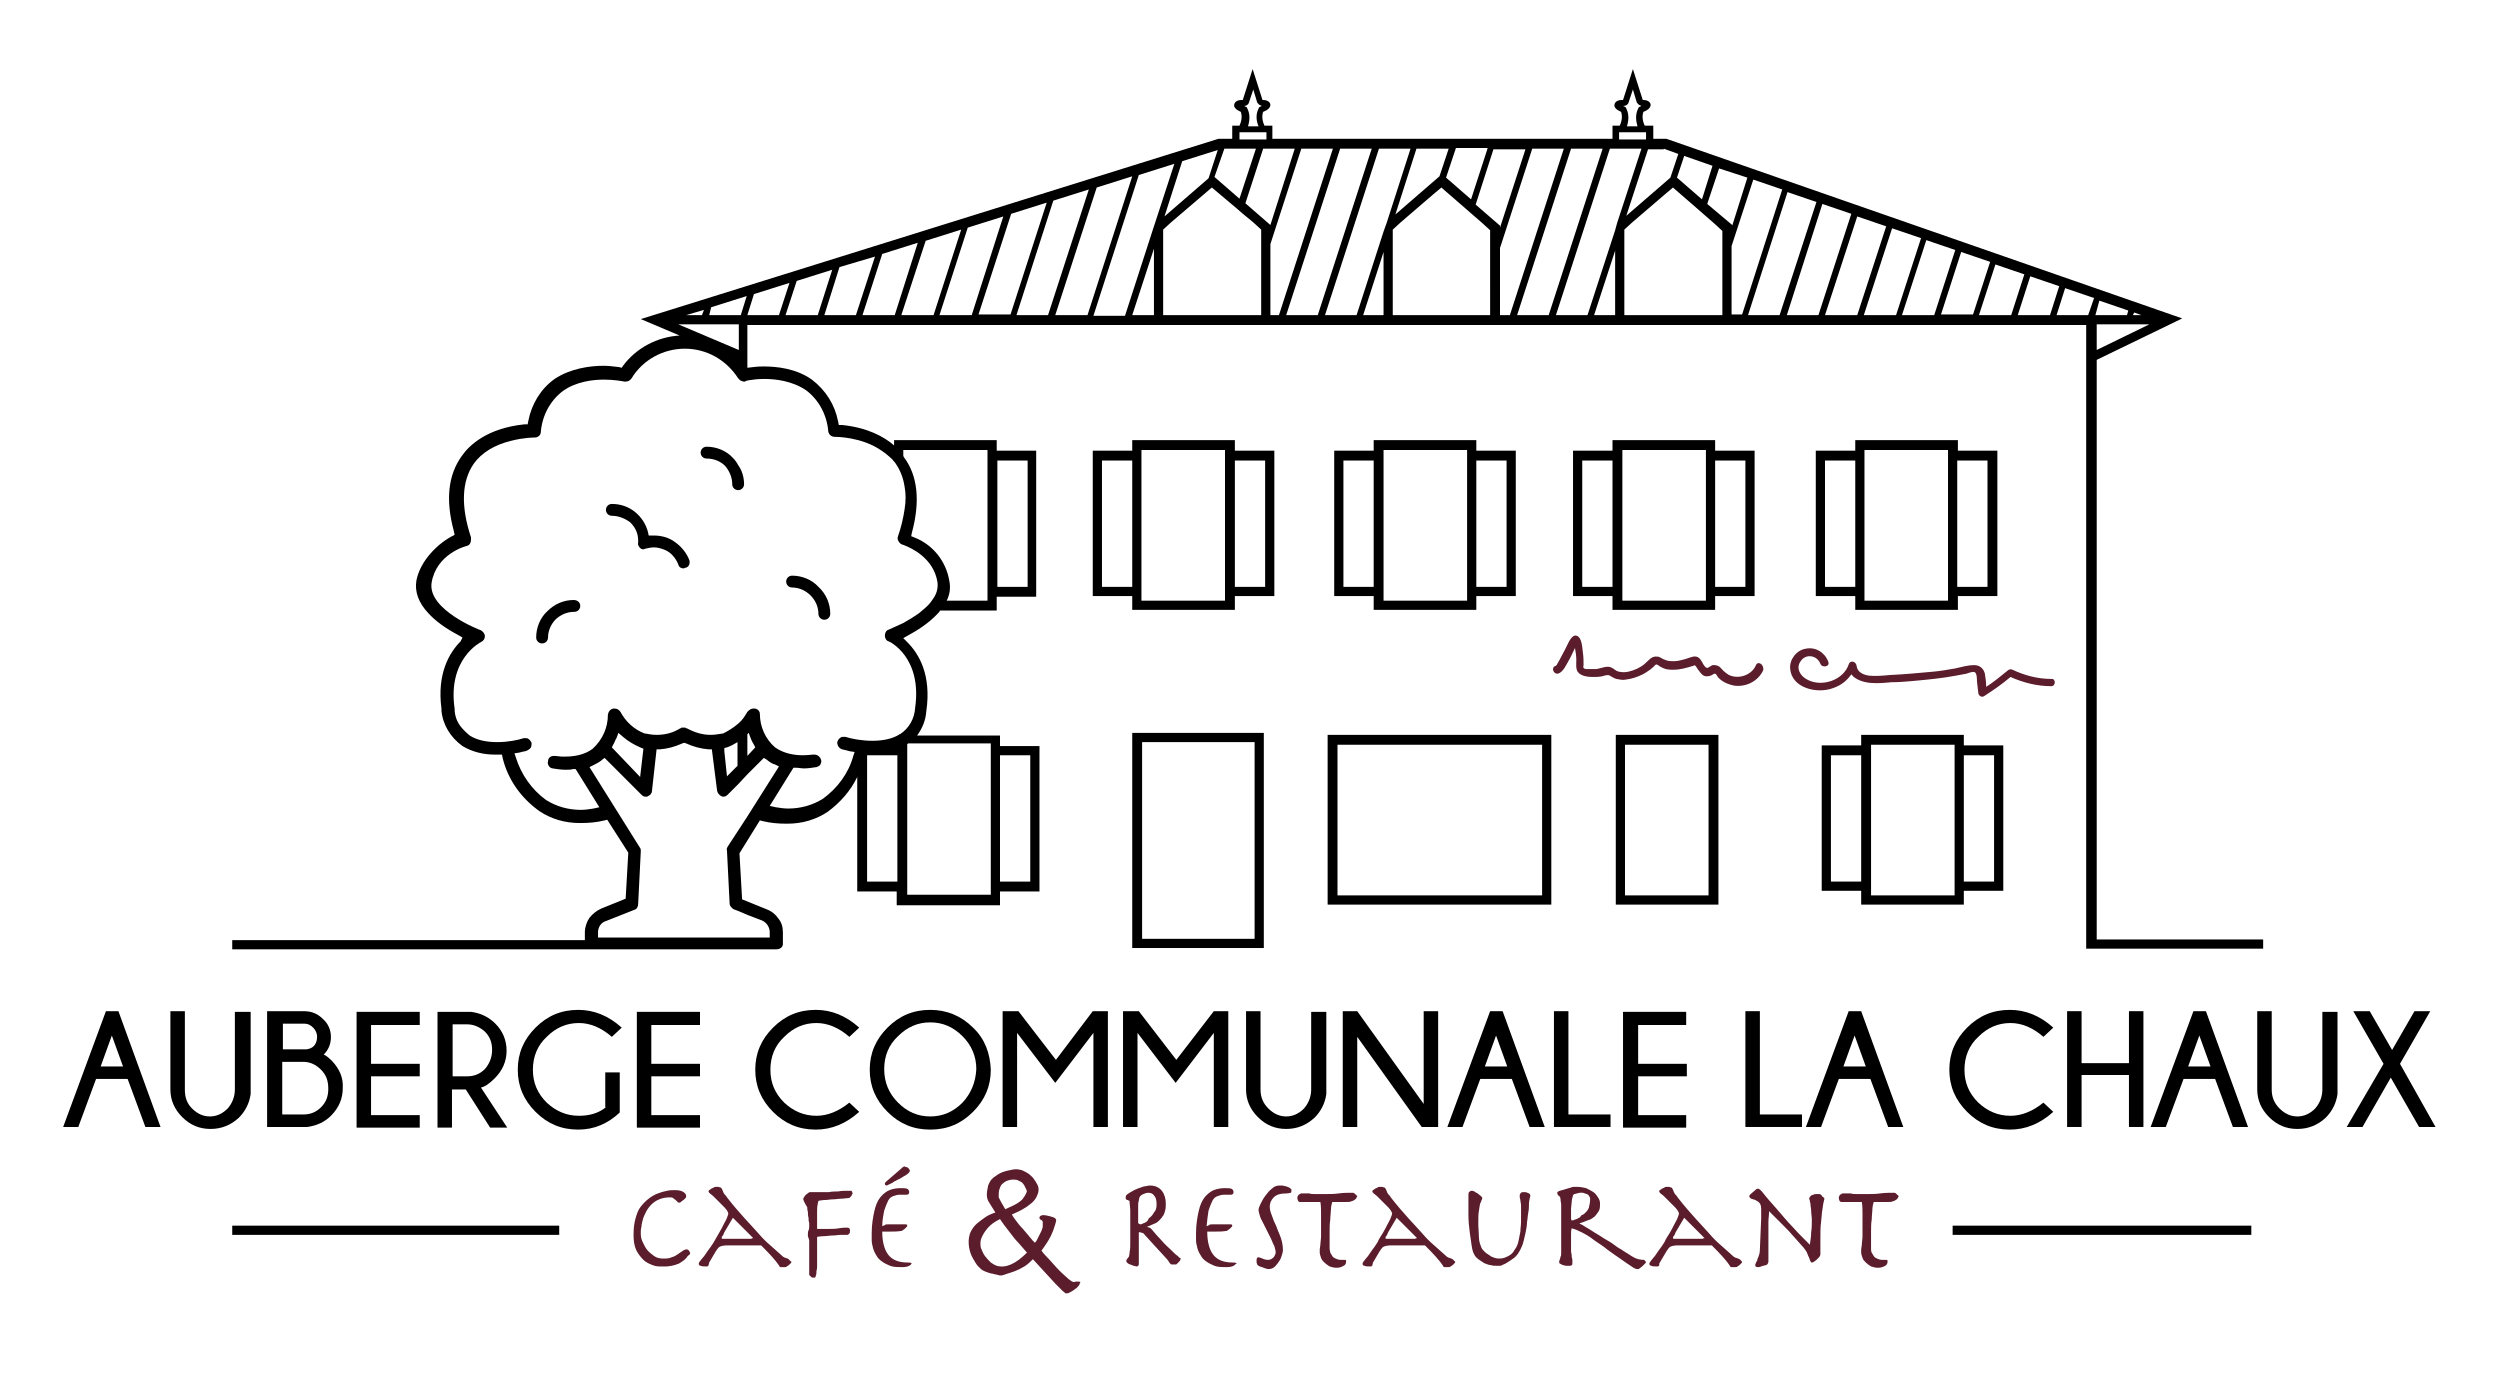 <?xml version="1.0" encoding="utf-8"?>
<!-- Generator: Adobe Illustrator 25.3.1, SVG Export Plug-In . SVG Version: 6.00 Build 0)  -->
<svg version="1.1" id="Calque_1" xmlns="http://www.w3.org/2000/svg" xmlns:xlink="http://www.w3.org/1999/xlink" x="0px" y="0px"
	 width="380px" height="209.7px" viewBox="0 0 380 209.7" style="enable-background:new 0 0 380 209.7;" xml:space="preserve">
<style type="text/css">
	.st0{fill:#006633;}
	.st1{fill:#016634;}
	.st2{display:none;fill:#E1B898;}
	.st3{fill:none;stroke:#000000;stroke-width:2;stroke-miterlimit:10;}
	.st4{stroke:#000000;stroke-miterlimit:10;}
	.st5{fill:none;stroke:#000000;stroke-width:3;stroke-miterlimit:10;}
	.st6{fill:#5B1C2C;}
	.st7{fill:#5B1C2C;stroke:#5B1C2C;stroke-width:0.5;stroke-miterlimit:10;}
	.st8{fill:#020203;stroke:#000000;stroke-width:0.25;stroke-miterlimit:10;}
	.st9{fill:#FFFFFF;stroke:#000000;stroke-width:3;stroke-miterlimit:10;}
	.st10{fill:#FFFFFF;stroke:#000000;stroke-width:0.25;stroke-miterlimit:10;}
	.st11{fill:none;stroke:#000000;stroke-width:1.8;stroke-miterlimit:10;}
	.st12{fill:none;stroke:#742431;stroke-width:3;stroke-miterlimit:10;}
	.st13{fill:none;stroke:#742431;stroke-width:2;stroke-miterlimit:10;}
	.st14{fill:#742431;}
	.st15{fill:#FFFFFF;}
	.st16{fill:#FFFFFF;stroke:#742431;stroke-width:3;stroke-miterlimit:10;}
	.st17{opacity:0.15;}
</style>
<g>
	<g>
		<path d="M318.7,142.7v-88l13-6.3l-78.4-27.3l-0.1,0h-1.9v-2H250c-0.2-0.4-0.5-1.3-0.2-2.1c0.8-0.3,1.1-0.7,1.1-1.1
			c-0.1-0.6-0.8-0.7-1.1-0.7c0,0-0.1,0-0.1,0l-1.5-4.7l-1.5,4.7c0,0-0.1,0-0.2,0c-0.3,0-1,0.1-1.1,0.7c-0.1,0.4,0.3,0.8,1,1.1
			c0.3,0.8,0,1.7-0.2,2.1h-1.1v2h-51.7v-2h-1.2c-0.2-0.4-0.5-1.3-0.2-2.1c0.8-0.3,1.1-0.7,1.1-1.1c-0.1-0.6-0.8-0.7-1.1-0.7
			c0,0-0.1,0-0.1,0l-1.5-4.7l-1.5,4.7c0,0-0.1,0-0.2,0c-0.3,0-1,0.1-1.1,0.7c-0.1,0.4,0.3,0.8,1,1.1c0.3,0.8,0,1.7-0.2,2.1h-1.1v2
			h-2.1L97.4,48.5l5.9,2.5c-3.4,0.2-6.6,1.9-8.6,4.6l-0.2,0.3l-0.4-0.1c-0.8-0.1-1.6-0.2-2.4-0.2c-2,0-5,0.4-7.4,2
			c-2.1,1.5-3.5,3.8-4,6.4l-0.1,0.5l-0.5,0c-5.7,0.6-8.4,3.2-9.5,4.8c-2.1,2.9-2.5,6.7-1.2,11.5l0.1,0.5c-2.5,1.2-5.2,3.9-5.8,6.9
			c-0.3,1.7,0.3,3.4,1.8,5c1.1,1.2,2.6,2.3,4.5,3.3l0.7,0.4L70,97.5c-1.7,1.7-3.6,4.9-2.9,10.2l0,0.1l0,0.2c0.2,2.2,1.4,4.1,3.2,5.4
			c1.5,0.9,3.2,1.3,4.9,1.3c0.1,0,0.2,0,0.3,0c0.1,0,0.1,0,0.2,0c0.1,0,0.1,0,0.1,0l0.5,0l0.1,0.5c0.8,3.3,2.8,6.1,5.6,8.1
			c1.8,1.2,3.9,1.8,6.1,1.8h0.2c1.2,0,2.4-0.1,3.6-0.4l0.4-0.1l3.2,5l-0.4,7l-3.7,1.5c-0.7,0.3-1.3,0.8-1.8,1.4
			c-0.4,0.6-0.7,1.4-0.7,2.2v1.2H35.3v1.4H118c0.5,0,1-0.3,1-0.8v-1.8c0-0.8-0.2-1.5-0.7-2.1c-0.4-0.6-1-1.1-1.8-1.4l-3.7-1.5
			l-0.4-7l3.1-5l0.4,0.1c1.2,0.3,2.4,0.4,3.6,0.4c0.1,0,0.1,0,0.2,0c2.2,0,4.3-0.6,6.1-1.8c1.9-1.4,3.5-3.2,4.5-5.3v17.4h6v2.1H152
			v-2.1h6v-22.1h-6v-1.6h-12.6c0.8-1.1,1.3-2.3,1.4-3.7c0.8-5.5-1.1-8.7-2.9-10.5l-0.6-0.6l0.7-0.4c1.3-0.7,3.1-1.8,4.5-3.3
			c0.2-0.2,0.3-0.3,0.4-0.5h8.6v-2.1h6V68.5h-6v-1.6h-15.6v0.8c-1.5-1.3-4-2.7-7.9-3.1h-0.5l-0.1-0.5c-0.5-2.6-1.9-4.8-4-6.4
			c-2.4-1.7-5.3-2-7.4-2c-0.8,0-1.6,0.1-2.4,0.2h0l0-2v-4.5h203.5v94.8H344v-1.4H318.7z M152,114.8h4.6V134H152V114.8z M151.6,70
			h4.6v19.2h-4.6V70z M318.7,53.2v-3.9h8L318.7,53.2z M324.4,47.5l1.1,0.4h-1.3L324.4,47.5z M265.6,27l-2.3,7.3v-0.1l-3.8-3.2
			l1.8-5.4L265.6,27z M260.3,25.2l-1.6,5.1l-3.8-3.3l1.1-3.3L260.3,25.2z M252.9,22.6l2.2,0.8l-1.2,3.6l-6.7,5.8l3.3-10.1H252.9z
			 M247.5,15.7l0.7-2.1l0.6,2l0.1,0.1c0.2,0.3,0.4,0.3,0.6,0.4c-0.1,0-0.1,0.1-0.2,0.1l-0.2,0.1l-0.1,0.2c-0.5,1-0.3,2-0.1,2.7h-1.6
			c0.2-0.7,0.4-1.7-0.1-2.7l-0.1-0.2l-0.2-0.1c-0.1,0-0.1-0.1-0.2-0.1C247.1,16.1,247.3,16,247.5,15.7z M246.1,20.1h4.1v1.1h-4.1
			V20.1z M231.9,22.6l-3.9,12v-0.3l-3.7-3.2l2.7-8.4H231.9z M226.1,22.6l-2.5,7.7l-3.8-3.3l1.5-4.5H226.1z M220.2,22.6l-1.4,4.2
			l-6.7,5.8l3.2-10H220.2z M189.8,15.7l0.7-2.1l0.6,2l0.1,0.1c0.2,0.3,0.4,0.3,0.6,0.4c-0.1,0-0.1,0.1-0.2,0.1l-0.2,0.1l-0.1,0.2
			c-0.5,1-0.3,2,0,2.7h-1.6c0.2-0.7,0.4-1.7-0.1-2.7l-0.1-0.2l-0.2-0.1c-0.1,0-0.1-0.1-0.2-0.1C189.4,16.1,189.6,16,189.8,15.7z
			 M188.4,20.1h4.1v1.1h-4.1V20.1z M186.1,22.6h4.8l-2.5,7.6l-3.8-3.3L186.1,22.6z M185.1,22.8l-1.4,4.3l-6.7,5.8l2.7-8.4
			L185.1,22.8z M108.1,46.7l5.4-1.7l-0.9,2.9h-4.8L108.1,46.7z M107,47.1l-0.3,0.8h-2.4L107,47.1z M103.1,49.3h9.2v3.9L103.1,49.3z
			 M113.6,124.1l-1.5,2.3l-1.5,2.3c-0.1,0.2-0.2,0.4-0.1,0.6l0.4,8c0,0.4,0.3,0.7,0.6,0.9l0.8,0.3l1.4,0.6l2.1,0.8
			c0.7,0.3,1.2,1,1.2,1.8v0.8H90.9v-0.8c0-0.8,0.5-1.5,1.2-1.7l4.3-1.7c0.4-0.1,0.6-0.5,0.6-0.9l0.4-8c0-0.2,0-0.4-0.1-0.5
			l-7.7-12.3l0.6-0.3c0.4-0.2,0.8-0.4,1.2-0.7c0,0,0,0,0.1-0.1l0.4-0.3l5.6,5.6c0.2,0.2,0.4,0.3,0.7,0.3c0.1,0,0.2,0,0.3-0.1
			c0.3-0.1,0.6-0.4,0.6-0.8l0.7-6.3l0.5,0c1.2-0.1,2.3-0.4,3.4-0.9l0.3-0.1l0.3,0.1c1.1,0.5,2.2,0.8,3.4,0.9l0.5,0l0.8,6.3
			c0.1,0.4,0.3,0.6,0.6,0.8c0.1,0,0.2,0.1,0.3,0.1c0.3,0,0.5-0.1,0.7-0.3l1.6-1.6l1.4-1.5l2.5-2.5l0.5,0.3c0,0,0.1,0.1,0.1,0.1
			c0.4,0.3,0.7,0.5,1.1,0.6l0.6,0.3L113.6,124.1z M93,113.6l0.2-0.4c0.2-0.3,0.3-0.7,0.5-1l0.3-0.8l0.7,0.6c0.8,0.7,1.7,1.2,2.6,1.6
			l0.5,0.2l-0.5,4.3L93,113.6z M110.1,114.2v-0.5l0.4-0.1c0.6-0.2,1.1-0.5,1.6-0.8l0,3.6l-1.6,1.6L110.1,114.2z M113.6,114.9l0-3.3
			l0.2-0.2l0.3,0.8c0.1,0.3,0.3,0.7,0.5,1l0.2,0.4L113.6,114.9z M136.4,134h-4.6v-19.2h4.6V134z M150.6,113.1v22.9h-12.7v-22.9
			c0,0,0.1,0,0.1-0.1H150.6z M137.4,68.4h12.7v22.9h-6.2c0.5-1,0.6-2,0.4-3c-0.5-3-2.5-5.5-5.3-6.6l-0.5-0.2l0.1-0.5
			c1.3-4.8,0.9-8.7-1.2-11.5c0-0.1-0.1-0.1-0.1-0.2V68.4z M113.8,57.8c0.6-0.1,1.4-0.2,2.4-0.2c1.7,0,4.2,0.3,6.3,1.7
			c2,1.5,3.2,3.8,3.4,6.3c0.1,0.5,0.5,0.8,1,0.8c0.2,0,4.1,0,7.1,2.1c0.6,0.4,1.2,0.9,1.7,1.4c0.1,0.2,0.3,0.3,0.4,0.5c0,0,0,0,0,0
			c0.7,1,1.2,2.2,1.4,3.6c0.2,1,0.2,2.2,0,3.4c-0.2,1.3-0.5,2.7-1,4.1c-0.1,0.3-0.1,0.5,0.1,0.8c0.1,0.2,0.3,0.4,0.6,0.5
			c0,0,0.1,0,0.3,0.1c1,0.4,4.4,1.9,5,5.6c0.1,0.9-0.1,1.8-0.8,2.7c-0.3,0.5-0.8,1-1.3,1.4c-0.2,0.2-0.5,0.4-0.7,0.6
			c-0.7,0.5-1.5,1-2.4,1.5l-2.2,1c-0.4,0.1-0.6,0.5-0.6,0.9c0,0.4,0.2,0.8,0.6,0.9c0.1,0,5.1,2.4,4,10.1c-0.1,1.6-0.9,3.1-2.3,4
			c0,0,0,0-0.1,0c0,0-0.1,0.1-0.1,0.1c-1,0.6-2.4,0.9-4,0.9c-1.6,0-3.2-0.3-4.1-0.6c-0.1,0-0.2,0-0.3,0c-0.2,0-0.3,0-0.4,0.1
			c-0.2,0.1-0.4,0.3-0.5,0.6c-0.1,0.2,0,0.5,0.1,0.7c0.1,0.2,0.3,0.4,0.6,0.5c0.4,0.1,0.9,0.2,1.2,0.3l0.7,0.1l-0.2,0.6
			c-0.7,2.6-2.4,4.9-4.6,6.5l0,0c-1.6,1-3.4,1.5-5.3,1.5c-0.6,0-1.3-0.1-1.9-0.2l-0.9-0.2l3.6-5.8l0.4,0c0.4,0,0.8,0.1,1.1,0.1h0.1
			c0.6,0,1.3-0.1,1.9-0.2c0.3-0.1,0.5-0.2,0.6-0.4c0.1-0.2,0.2-0.5,0.1-0.7c-0.1-0.4-0.5-0.8-1-0.8c-0.1,0-0.1,0-0.2,0l0,0l0,0
			c-0.2,0-0.8,0.1-1.6,0.1c-1.1,0-2.8-0.2-4.2-1.2c-1.5-1.3-2.3-3.2-2.3-5.1c0-0.4-0.4-0.8-0.8-0.8c-0.1,0-0.1,0-0.2,0
			c-0.3,0-0.6,0.2-0.8,0.4c0,0-0.1,0.1-0.1,0.1c-0.4,0.7-0.8,1.3-1.4,1.8c-0.7,0.6-1.5,1.1-2.3,1.5l-0.1,0c-0.6,0.1-1.2,0.2-1.8,0.2
			c-1.3,0-2.5-0.4-3.6-1l-0.1,0c0,0-0.1,0-0.1-0.1c0,0-0.1,0-0.1,0c-0.1,0-0.1,0-0.1,0h-0.2c0,0-0.2,0-0.2,0c0,0-0.1,0-0.1,0.1
			c0,0,0,0-0.1,0c-1.1,0.7-2.3,1-3.6,1c-0.6,0-1.2-0.1-1.7-0.2l-0.1,0c-1.6-0.6-2.9-1.8-3.7-3.3c-0.2-0.3-0.5-0.5-0.9-0.5
			c-0.1,0-0.1,0-0.2,0c-0.4,0.1-0.7,0.4-0.8,0.9c0,2-0.8,3.8-2.3,5.2c-1.3,1-3,1.2-4.1,1.2c-0.3,0-0.5,0-0.7,0l-0.9-0.1
			c-0.1,0-0.1,0-0.2,0c-0.5,0-0.9,0.3-0.9,0.8c-0.1,0.3,0,0.5,0.1,0.7c0.1,0.2,0.4,0.4,0.6,0.4c0.6,0.1,1.3,0.2,1.9,0.2H86
			c0.4,0,0.8,0,1.1-0.1l0.4,0l3.6,5.8l-0.9,0.2c-0.6,0.1-1.3,0.2-1.9,0.2c-1.9,0-3.7-0.5-5.3-1.5l0,0c-2.2-1.6-3.8-3.9-4.6-6.5
			l-0.2-0.6l0.7-0.1c0.4-0.1,0.7-0.2,0.9-0.2c0.2-0.1,0.3-0.1,0.3-0.1c0.2-0.1,0.5-0.3,0.6-0.5c0.1-0.2,0.1-0.5,0.1-0.7
			c-0.1-0.2-0.3-0.5-0.5-0.6c-0.1-0.1-0.3-0.1-0.4-0.1c-0.1,0-0.2,0-0.3,0c-0.9,0.3-2.4,0.6-4,0.6c-1.7,0-3.1-0.3-4.2-1
			c-0.5-0.4-1-0.9-1.4-1.4c-0.6-0.8-0.9-1.7-0.9-2.7c-1.1-7.6,4-10.1,4-10.1c0.4-0.2,0.6-0.5,0.6-0.9c0-0.4-0.3-0.7-0.6-0.9
			c-0.1,0-8.1-3.1-7.5-7.2c0.7-4.4,5.2-5.6,5.3-5.6c0.3-0.1,0.5-0.2,0.6-0.5c0.1-0.2,0.1-0.5,0.1-0.8c-1.6-4.8-1.4-8.6,0.4-11.2
			c1.2-1.7,3.2-2.9,5.7-3.5c1.9-0.5,3.5-0.5,3.6-0.5c0.5,0,0.9-0.4,0.9-0.8c0.2-2.5,1.4-4.8,3.4-6.3c2-1.4,4.5-1.7,6.2-1.7
			c1.4,0,2.6,0.2,3.1,0.3c0.1,0,0.1,0,0.2,0c0.4,0,0.7-0.2,0.9-0.5c1.7-2.8,4.8-4.5,8.1-4.5c3.3,0,6.3,1.7,8.1,4.5
			c0.1,0.1,0.2,0.2,0.3,0.3c0,0,0,0,0,0c0.2,0.1,0.4,0.2,0.6,0.2c0.1,0,0.1,0,0.2,0C113.2,57.9,113.5,57.9,113.8,57.8
			C113.8,57.9,113.8,57.8,113.8,57.8z M113.6,47.9l1-3.2L120,43l-1.6,4.9H113.6z M119.4,47.9l1.7-5.2l5.4-1.7l-2.2,6.9H119.4z
			 M125.3,47.9l2.3-7.3L133,39l-2.9,8.9H125.3z M131.1,47.9l3-9.3l5.4-1.7l-3.5,11H131.1z M137,47.9l3.7-11.3l5.4-1.7l-4.2,13H137z
			 M142.8,47.9l4.3-13.3l5.4-1.7l-4.8,15H142.8z M148.7,47.9l5-15.4l5.4-1.7l-5.5,17H148.7z M154.5,47.9l5.6-17.4l5.4-1.7l-6.2,19.1
			H154.5z M160.4,47.9l6.3-19.4l5.4-1.7l-6.8,21.1H160.4z M175.4,47.9h-3.3l3.3-10.1V47.9z M175.5,34.1l-0.2,0.6l-4.3,13.3h-4.8
			l6.9-21.4l5.4-1.7L175.5,34.1L175.5,34.1z M191.7,47.9h-14.9v-13l1.2-1.1l4.8-4.1l1.4-1.2l0,0l3.8,3.2l0.8,0.7l1.7,1.4l1.2,1.1
			V47.9z M189.3,30.9l2.7-8.3h4.8l-3.7,11.6L189.3,30.9z M193.1,47.9V37.1l4.7-14.5h4.8l-8.2,25.3H193.1z M195.5,47.9l8.2-25.3h4.8
			l-8.2,25.3H195.5z M210.3,47.9h-3.1l3.1-9.6V47.9z M210.3,35.2l-4.1,12.7h-4.8l8.2-25.3h4.8l-3.6,11.2L210.3,35.2z M226.6,47.9
			h-14.9v-13l1.2-1.1l5-4.3h0l1.2-1l0.1,0.1l3.8,3.3l0.8,0.7l1.5,1.3l1.2,1.1V47.9z M228,47.9V37.7l4.9-15.1h4.8l-8.2,25.3H228z
			 M230.6,47.9l8.2-25.3h4.8l-8.2,25.3H230.6z M245.5,47.9h-3.2l3.2-9.8V47.9z M245.5,35l-4.2,12.9h-4.8l8.2-25.3h4.8l-3.7,11.3
			L245.5,35z M261.8,47.9h-14.9v-13l1.2-1.1l4.9-4.2l1.3-1.1l0.1,0.1l3.8,3.3l0.8,0.7l1.6,1.4l1.2,1.1V47.9z M263.2,47.9V37.4
			l3.3-10.1l4.4,1.5l-6.1,19H263.2z M265.7,47.9l6-18.7l4.4,1.5l-5.6,17.2H265.7z M271.6,47.9L277,31l4.4,1.5l-5,15.4H271.6z
			 M277.4,47.9l4.9-15l4.4,1.5l-4.4,13.5H277.4z M283.3,47.9l4.3-13.2l4.4,1.5l-3.8,11.7H283.3z M289.1,47.9l3.7-11.4l4.4,1.5
			l-3.2,9.9H289.1z M295,47.9l3.1-9.6l4.4,1.5l-2.6,8H295z M300.8,47.9l2.5-7.7l4.4,1.5l-2,6.2H300.8z M306.7,47.9l1.9-5.9l4.4,1.5
			l-1.4,4.4H306.7z M317.4,47.9h-4.8l1.3-4.1l4.4,1.5L317.4,47.9z M319.1,45.7l4.4,1.5l-0.2,0.7h-4.8L319.1,45.7z"/>
	</g>
	<g>
		<g>
			<path class="st6" d="M266.9,101.1c-0.6,1.5-2.6,2.2-4.1,1.5c-0.3-0.2-0.6-0.4-0.9-0.7c-0.3-0.3-0.5-0.6-0.8-0.7
				c-0.3-0.1-0.7-0.2-1,0c-0.2,0.1-0.5,0.4-0.7,0.3c-0.3-0.1-0.6-0.7-0.7-0.9c-0.3-0.5-0.6-0.9-1.3-0.8c-0.5,0.1-0.9,0.3-1.3,0.4
				c-0.5,0.1-1,0.3-1.6,0.3c-0.5,0-1,0-1.4-0.2c-0.4-0.1-0.8-0.5-1.2-0.5c-0.9-0.1-1.3,0.6-1.9,1.1c-0.7,0.6-1.6,1-2.5,1.2
				c-0.5,0.1-0.9,0.1-1.4,0c-0.5-0.1-0.7-0.4-1.1-0.6c-0.7-0.4-1.6,0.1-2.4,0.2c-0.5,0-1,0-1.4,0c-0.1,0-0.4,0-0.5-0.2
				c-0.1-0.1,0-0.3,0-0.4c0-0.6,0-1.2-0.1-1.9c-0.1-0.6-0.1-2.5-1.1-2.6c-0.8,0-1.3,1.6-1.6,2.1c-0.3,0.6-0.6,1.1-0.9,1.7
				c-0.1,0.2-0.3,0.5-0.4,0.7c0,0-0.1,0.1-0.1,0.1c0,0,0,0,0,0c0,0-0.1,0.1,0,0c-0.8,0.2-0.4,1.3,0.3,1.2c0.8-0.2,1.3-1.4,1.7-2.1
				c0.3-0.5,0.5-1,0.8-1.6c0-0.1,0.1-0.1,0.1-0.2c0.1,0.6,0.2,1.2,0.2,1.8c0,0.6-0.1,1.3,0.2,1.8c0.5,0.7,1.6,0.8,2.3,0.8
				c0.5,0,0.9,0,1.4-0.1c0.4-0.1,0.9-0.3,1.2-0.1c0.4,0.2,0.6,0.4,1,0.5c0.5,0.1,1,0.2,1.4,0.1c0.9-0.1,1.8-0.4,2.6-0.8
				c0.4-0.2,0.8-0.5,1.1-0.7c0.2-0.1,0.3-0.3,0.5-0.4c0.1-0.1,0.3-0.4,0.5-0.4c0.1,0,0.4,0.2,0.5,0.3c0.2,0.1,0.4,0.2,0.6,0.3
				c0.5,0.2,1,0.2,1.5,0.2c1,0,2-0.3,3-0.6c0.1,0,0.2-0.1,0.2-0.1c0,0,0,0,0-0.1c0,0,0,0,0,0.1c0,0,0.1,0.1,0.1,0.1
				c0.2,0.2,0.3,0.5,0.5,0.7c0.3,0.4,0.6,0.9,1.2,0.9c0.4,0,0.7-0.1,1-0.3c0.1-0.1,0.2-0.1,0.3-0.1c0.2,0.1,0.3,0.3,0.4,0.5
				c0.6,0.7,1.5,1.1,2.4,1.3c1.8,0.3,3.7-0.6,4.5-2.3C268.2,101,267.2,100.4,266.9,101.1z M239.6,97.8L239.6,97.8
				C239.6,97.8,239.6,97.8,239.6,97.8C239.6,97.8,239.6,97.8,239.6,97.8C239.6,97.8,239.6,97.8,239.6,97.8z"/>
			<path class="st6" d="M236.2,101.4C236.3,101.4,236.2,101.5,236.2,101.4L236.2,101.4z"/>
			<path class="st6" d="M239.6,97.8C239.6,97.8,239.6,97.8,239.6,97.8C239.6,97.8,239.6,97.8,239.6,97.8L239.6,97.8
				C239.6,97.8,239.6,97.8,239.6,97.8z"/>
			<path class="st6" d="M257.5,101C257.5,100.9,257.4,100.9,257.5,101C257.5,100.9,257.5,100.9,257.5,101z"/>
		</g>
	</g>
	<g>
		<g>
			<path class="st6" d="M311.8,104.3c-2.1,0-4.2-0.5-6.2-1.4h0c-1.3,1.1-2.6,2-4,2.9c-0.4,0.3-0.9-0.1-0.9-0.5
				c-0.1-0.6-0.1-1.1-0.2-1.7c0-0.3,0-1.2-0.3-1.4c-0.3-0.2-1,0.1-1.3,0.2c-0.5,0.1-1.1,0.2-1.6,0.3c-2.1,0.4-4.3,0.6-6.4,0.8
				c-1.1,0.1-2.3,0.2-3.4,0.2c-1.1,0.1-2.1,0.2-3.2,0.1c-1.1-0.1-2.3-0.5-2.9-1.3c-0.7,1-1.6,1.7-2.8,2.1c-2.4,0.9-6.3,0-6.5-3
				c-0.1-1.4,1-2.8,2.4-3c1.5-0.3,2.9,0.6,3.4,2c0.3,0.7-0.9,1-1.2,0.3c-0.5-1.3-2.2-1.6-3-0.4c-0.8,1.1,0,2.3,1,2.8
				c2.2,1.2,5.5,0.1,6.3-2.3c0.2-0.7,1.1-0.5,1.2,0.2c0.1,1,1.1,1.4,1.9,1.5c1,0.1,2.2,0,3.2-0.1c2.2-0.1,4.3-0.3,6.5-0.5
				c1.1-0.1,2.3-0.3,3.4-0.5c0.9-0.2,1.9-0.5,2.9-0.5c0.8,0,1.4,0.5,1.6,1.3c0.1,0.6,0.2,1.3,0.2,2c1.1-0.7,2.2-1.6,3.3-2.5
				c0.2-0.2,0.5-0.2,0.7-0.1c1.9,0.9,3.9,1.4,5.9,1.4C312.5,103.1,312.5,104.3,311.8,104.3z"/>
		</g>
	</g>
	<g>
		<path d="M201.8,111.7v25.8h34v-25.8H201.8z M234.4,136.1h-31.1v-22.9h31.1V136.1z"/>
	</g>
	<g>
		<g>
			<path d="M187.7,68.5v-1.6h-15.6v1.6h-6v22.1h6v2.1h15.6v-2.1h6V68.5H187.7z M172.1,89.2h-4.6V70h4.6V89.2z M186.2,91.3h-12.7
				V68.4h12.7V91.3z M192.3,89.2h-4.6V70h4.6V89.2z"/>
		</g>
	</g>
	<g>
		<g>
			<path d="M224.4,68.5v-1.6h-15.6v1.6h-6v22.1h6v2.1h15.6v-2.1h6V68.5H224.4z M208.8,89.2h-4.6V70h4.6V89.2z M223,91.3h-12.7V68.4
				H223V91.3z M229,89.2h-4.6V70h4.6V89.2z"/>
		</g>
	</g>
	<g>
		<g>
			<path d="M260.7,68.5v-1.6h-15.6v1.6h-6v22.1h6v2.1h15.6v-2.1h6V68.5H260.7z M245.1,89.2h-4.6V70h4.6V89.2z M259.3,91.3h-12.7
				V68.4h12.7V91.3z M265.3,89.2h-4.6V70h4.6V89.2z"/>
		</g>
	</g>
	<g>
		<g>
			<path d="M245.6,111.7v25.8h15.6v-25.8H245.6z M259.8,136.1H247v-22.9h12.7V136.1z"/>
		</g>
	</g>
	<g>
		<g>
			<path d="M297.6,68.5v-1.6H282v1.6h-6v22.1h6v2.1h15.6v-2.1h6V68.5H297.6z M282,89.2h-4.6V70h4.6V89.2z M296.1,91.3h-12.7V68.4
				h12.7V91.3z M302.1,89.2h-4.6V70h4.6V89.2z"/>
		</g>
	</g>
	<g>
		<g>
			<path d="M298.5,113.3v-1.6h-15.6v1.6h-6v22.1h6v2.1h15.6v-2.1h6v-22.1H298.5z M278.3,134v-19.2h4.6V134H278.3z M297.1,136.1
				h-12.7v-22.9h12.7V136.1z M303.1,134h-4.6v-19.2h4.6V134z"/>
		</g>
	</g>
	<g>
		<polygon points="113.8,53.9 113.8,55.9 113.8,55.9 		"/>
	</g>
	<g>
		<path d="M18,153.7h-1.9l-6.5,17.6h2.3l2.7-7.3h4.8l2.7,7.3h2.3L18,153.7z M15.3,162.1l1.7-4.7l1.7,4.7H15.3z"/>
		<path d="M35.7,153.7v11.9c0,1.1-0.4,2.1-1.1,2.9c-0.8,0.8-1.7,1.2-2.7,1.2c-1,0-1.9-0.4-2.7-1.2c-0.8-0.8-1.1-1.7-1.1-2.9v-11.9
			h-2.2v11.9c0,1.6,0.6,3,1.8,4.2c1.2,1.2,2.6,1.8,4.3,1.8c1.7,0,3.1-0.6,4.3-1.7c1-1,1.6-2.2,1.8-3.6v-12.5H35.7z"/>
		<path d="M50.5,161.3c-0.6-0.6-1-0.9-1.3-1c0.8-0.8,1.1-1.7,1.1-2.7c0-1-0.4-2-1.2-2.7c-0.8-0.8-1.7-1.2-2.9-1.2h-5.6v17.6h6.1
			c1.5-0.2,2.7-0.8,3.6-1.7c1.2-1.2,1.8-2.6,1.8-4.2C52.2,163.8,51.6,162.5,50.5,161.3z M42.9,155.6h3.4c0.5,0,0.9,0.2,1.3,0.6
			c0.4,0.4,0.6,0.9,0.6,1.4c0,0.6-0.2,1.1-0.5,1.4c-0.3,0.3-0.6,0.4-1.1,0.5h-3.6V155.6z M48.8,168.3c-0.8,0.8-1.7,1.1-2.7,1.1h-3.2
			v-8h3.2c1,0,1.9,0.4,2.7,1.2c0.8,0.8,1.1,1.7,1.1,2.9C49.9,166.6,49.6,167.5,48.8,168.3z"/>
		<path d="M63.8,155.7v-1.9h-9.6v17.6h9.6v-1.9h-7.4v-5.9h7.4v-1.9h-7.4v-5.9H63.8z"/>
		<path d="M73.1,165.3c0.6-0.1,1.3-0.6,2.1-1.4c1.2-1.2,1.8-2.6,1.8-4.2c0-1.6-0.6-3-1.7-4.1c-1-1-2.2-1.6-3.7-1.8h-5.1v17.6h2.2
			v-5.8h2.1l3.7,5.8h2.6L73.1,165.3z M68.8,163.7v-8h2.2c1,0,1.9,0.4,2.7,1.1c0.8,0.8,1.1,1.7,1.1,2.8c0,1.1-0.4,2.1-1.1,2.9
			c-0.8,0.8-1.7,1.1-2.7,1.1H68.8z"/>
		<path d="M92.1,168.3c-1.1,0.9-2.5,1.3-4.1,1.3c-1.9,0-3.5-0.7-4.9-2c-1.4-1.4-2.1-3-2.1-5c0-2,0.7-3.7,2.1-5
			c1.4-1.4,3-2.1,4.9-2.1c1.7,0,3.4,0.7,5,2.1l1.5-1.4c-2-1.8-4.2-2.7-6.6-2.7c-2.6,0-4.7,0.9-6.5,2.7c-1.8,1.8-2.7,3.9-2.7,6.4
			c0,2.5,0.9,4.6,2.7,6.4c1.8,1.8,3.9,2.7,6.5,2.7c2.4,0,4.5-0.9,6.3-2.6v-6.1h-2.2V168.3z"/>
		<path d="M106.4,155.7v-1.9h-9.6v17.6h9.6v-1.9h-7.4v-5.9h7.4v-1.9h-7.4v-5.9H106.4z"/>
		<path d="M124.1,169.6c-1.9,0-3.5-0.7-4.9-2c-1.4-1.4-2.1-3-2.1-5c0-2,0.7-3.7,2.1-5c1.4-1.4,3-2.1,4.9-2.1c1.7,0,3.4,0.7,5,2.1
			l1.5-1.4c-2-1.8-4.2-2.7-6.6-2.7c-2.6,0-4.7,0.9-6.5,2.7c-1.8,1.8-2.7,3.9-2.7,6.4c0,2.5,0.9,4.6,2.7,6.4c1.8,1.8,3.9,2.7,6.5,2.7
			c2.4,0,4.6-0.9,6.6-2.7l-1.5-1.4C127.5,168.9,125.8,169.6,124.1,169.6z"/>
		<path d="M147.9,156.2c-1.8-1.8-4-2.7-6.5-2.7c-2.6,0-4.7,0.9-6.5,2.7c-1.8,1.8-2.7,3.9-2.7,6.4c0,2.5,0.9,4.6,2.7,6.4
			c1.8,1.8,3.9,2.7,6.5,2.7c2.6,0,4.7-0.9,6.5-2.7c1.8-1.8,2.7-3.9,2.7-6.4C150.5,160.1,149.7,157.9,147.9,156.2z M146.3,167.6
			c-1.4,1.4-3,2.1-4.9,2.1c-1.9,0-3.5-0.7-4.9-2.1c-1.4-1.4-2.1-3.1-2.1-5.1c0-2,0.7-3.7,2.1-5c1.4-1.4,3-2.1,4.9-2.1
			c1.9,0,3.5,0.7,4.9,2.1c1.4,1.4,2.1,3.1,2.1,5C148.3,164.5,147.6,166.2,146.3,167.6z"/>
		<path d="M166.1,153.7l-5.6,7.4l-5.7-7.4h-2.4v17.6h2.2V157l5.8,7.6l5.8-7.6v14.3h2.2v-17.6H166.1z"/>
		<path d="M184.5,153.7l-5.7,7.4l-5.7-7.4h-2.4v17.6h2.2V157l5.8,7.6l5.8-7.6v14.3h2.2v-17.6H184.5z"/>
		<path d="M199.3,153.7v11.9c0,1.1-0.4,2.1-1.1,2.9c-0.8,0.8-1.7,1.2-2.7,1.2c-1,0-1.9-0.4-2.7-1.2c-0.8-0.8-1.2-1.7-1.2-2.9v-11.9
			h-2.2v11.9c0,1.6,0.6,3,1.8,4.2c1.2,1.2,2.6,1.8,4.3,1.8c1.7,0,3.1-0.6,4.3-1.7c1-1,1.6-2.2,1.8-3.6v-12.5H199.3z"/>
		<path d="M216.4,153.7v14.1l-10.1-14.1h-2.2v17.6h2.2v-13.7l9.8,13.7h2.5v-17.6H216.4z"/>
		<path d="M228.4,153.7h-1.9l-6.5,17.6h2.3l2.7-7.3h4.8l2.7,7.3h2.3L228.4,153.7z M225.7,162.1l1.7-4.7l1.7,4.7H225.7z"/>
		<path d="M238.4,169.4v-15.7h-2.2v17.6h8.6v-1.9H238.4z"/>
		<path d="M256.3,155.7v-1.9h-9.6v17.6h9.6v-1.9H249v-5.9h7.4v-1.9H249v-5.9H256.3z"/>
		<path d="M267.5,169.4v-15.7h-2.2v17.6h8.6v-1.9H267.5z"/>
		<path d="M282.9,153.7H281l-6.5,17.6h2.3l2.7-7.3h4.8l2.7,7.3h2.3L282.9,153.7z M280.2,162.1l1.7-4.7l1.7,4.7H280.2z"/>
		<path d="M305.6,169.6c-1.9,0-3.5-0.7-4.9-2c-1.4-1.4-2.1-3-2.1-5c0-2,0.7-3.7,2.1-5c1.4-1.4,3-2.1,4.9-2.1c1.7,0,3.4,0.7,5,2.1
			l1.5-1.4c-2-1.8-4.2-2.7-6.6-2.7c-2.6,0-4.7,0.9-6.5,2.7c-1.8,1.8-2.7,3.9-2.7,6.4c0,2.5,0.9,4.6,2.7,6.4c1.8,1.8,3.9,2.7,6.5,2.7
			c2.4,0,4.6-0.9,6.6-2.7l-1.5-1.4C309,168.9,307.3,169.6,305.6,169.6z"/>
		<path d="M323.6,153.7v7.9h-7.2v-7.9h-2.2v17.6h2.2v-7.9h7.2v7.9h2.2v-17.6H323.6z"/>
		<path d="M335.3,153.7h-1.9l-6.5,17.6h2.3l2.7-7.3h4.8l2.7,7.3h2.3L335.3,153.7z M332.6,162.1l1.7-4.7l1.7,4.7H332.6z"/>
		<path d="M353,153.7v11.9c0,1.1-0.4,2.1-1.1,2.9c-0.8,0.8-1.7,1.2-2.7,1.2c-1,0-1.9-0.4-2.7-1.2c-0.8-0.8-1.2-1.7-1.2-2.9v-11.9
			h-2.2v11.9c0,1.6,0.6,3,1.8,4.2c1.2,1.2,2.6,1.8,4.3,1.8c1.7,0,3.1-0.6,4.3-1.7c1-1,1.6-2.2,1.8-3.6v-12.5H353z"/>
		<path d="M364.8,161.7l4.6-8H367l-3.4,5.9l-3.4-5.9h-2.5l4.6,8l-5.6,9.6h2.4l4.3-7.5l4.3,7.5h2.5L364.8,161.7z"/>
	</g>
	<g>
		<path class="st6" d="M104.6,190c-0.1-0.1-0.2-0.1-0.3-0.1c-0.1,0-0.3,0.1-0.5,0.2c-0.2,0.2-0.5,0.3-0.7,0.5
			c-0.3,0.2-0.6,0.4-1,0.5c-0.4,0.2-0.8,0.2-1.3,0.2c-0.5,0-1-0.1-1.4-0.4c-0.4-0.3-0.8-0.6-1.1-1c-0.3-0.4-0.5-0.9-0.7-1.3
			c-0.2-0.5-0.2-0.9-0.2-1.3c0-0.2,0-0.5,0.1-0.8c0-0.3,0.1-0.7,0.2-1.1c0.1-0.4,0.3-0.8,0.5-1.2c0.2-0.4,0.5-0.8,0.8-1.1
			c0.3-0.3,0.7-0.6,1.2-0.8c0.5-0.2,1-0.3,1.6-0.3c0.2,0,0.4,0,0.5,0.1c0.1,0.1,0.3,0.2,0.4,0.3c0.1,0.1,0.2,0.2,0.3,0.3
			c0.1,0.1,0.1,0.1,0.2,0.1c0.1,0,0.2,0,0.3-0.1c0.1-0.1,0.2-0.2,0.4-0.3c0.1-0.1,0.2-0.2,0.3-0.3c0.1-0.1,0.1-0.2,0.1-0.3
			c0-0.2-0.1-0.4-0.4-0.6c-0.3-0.2-0.7-0.3-1.3-0.3c-0.4,0-0.8,0-1.2,0.1c-0.5,0.1-0.9,0.2-1.4,0.4c-0.5,0.2-0.9,0.4-1.4,0.8
			c-0.4,0.3-0.8,0.7-1.2,1.2s-0.6,1.1-0.8,1.8c-0.2,0.7-0.3,1.5-0.3,2.5c0,0.9,0.1,1.6,0.4,2.3c0.3,0.6,0.7,1.1,1.1,1.5
			c0.4,0.4,0.9,0.6,1.4,0.8c0.5,0.2,0.9,0.2,1.3,0.2c0.3,0,0.5,0,0.8,0c0.3,0,0.6-0.1,0.8-0.1c0.3-0.1,0.5-0.1,0.7-0.2
			c0.2-0.1,0.4-0.1,0.5-0.2c0.2-0.1,0.4-0.3,0.6-0.4c0.2-0.2,0.4-0.3,0.5-0.5c0.1-0.2,0.3-0.3,0.4-0.4c0.1-0.1,0.1-0.2,0.1-0.3
			C104.7,190.1,104.7,190,104.6,190z"/>
		<path class="st6" d="M119.9,191.4c-0.1,0-0.1-0.1-0.2-0.1c-0.1,0-0.2-0.1-0.3-0.1c-0.1,0-0.2-0.1-0.4-0.2
			c-0.7-0.6-1.3-1.2-1.9-1.7c-0.6-0.5-1.2-1.1-1.8-1.8c-0.6-0.7-1.3-1.4-2.1-2.3c-0.8-0.9-1.7-1.9-2.7-3.2c-0.1-0.2-0.3-0.4-0.4-0.5
			c-0.1-0.2-0.2-0.3-0.2-0.4c-0.1-0.2-0.1-0.3-0.2-0.4c0-0.1-0.1-0.2-0.2-0.2c-0.1,0-0.2-0.1-0.3-0.1c-0.1,0-0.3,0-0.4,0
			c-0.1,0-0.2,0-0.3,0.1c-0.1,0.1-0.3,0.1-0.4,0.2c-0.1,0.1-0.2,0.1-0.3,0.2c-0.1,0.1-0.1,0.1-0.1,0.2c0,0.1,0.1,0.2,0.2,0.3
			c0.1,0.1,0.3,0.2,0.5,0.4l1.6,1.6c0.4,0.4,0.7,0.8,0.7,1.1c0,0.1-0.1,0.3-0.2,0.6c-0.1,0.3-0.3,0.6-0.5,1
			c-0.2,0.4-0.4,0.8-0.7,1.3c-0.3,0.5-0.5,0.9-0.8,1.4c-0.3,0.5-0.6,0.9-0.9,1.3c-0.3,0.4-0.5,0.8-0.8,1.1c-0.2,0.2-0.3,0.4-0.4,0.5
			c-0.1,0.1-0.2,0.3-0.2,0.4c0,0.1,0.1,0.3,0.3,0.3c0.2,0.1,0.5,0.1,0.9,0.1c0.2,0,0.3-0.1,0.3-0.2c0-0.1,0.1-0.3,0.1-0.4l1-1.7
			c0.2-0.3,0.4-0.6,0.6-0.7c0.2-0.1,0.6-0.2,1.1-0.2h5.2c1.3,1.3,2.2,2.3,2.6,2.9c0.1,0.1,0.1,0.2,0.2,0.3c0,0.1,0.1,0.1,0.2,0.1
			h0.6c0.1,0,0.2,0,0.3-0.1c0.1-0.1,0.2-0.1,0.3-0.2c0.1-0.1,0.2-0.2,0.3-0.3c0.1-0.1,0.1-0.2,0.1-0.2
			C119.9,191.5,119.9,191.4,119.9,191.4z M114.2,188.3c-0.1,0-0.3,0-0.5,0c-0.2,0-0.5,0-0.8,0c-0.3,0-0.8,0-1.3,0
			c-0.5,0-0.8,0-1.1,0c-0.3,0-0.5,0-0.6,0c-0.1,0-0.2,0-0.2-0.1c0,0,0-0.1,0-0.1c0-0.1,0-0.1,0.1-0.2c0.1-0.1,0.2-0.3,0.3-0.6
			l1.3-2.2l3.1,3.1C114.4,188.2,114.3,188.2,114.2,188.3z"/>
		<path class="st6" d="M129.4,181c0,0-0.1,0-0.1,0c-0.1,0-0.4,0-0.7,0c-0.3,0-0.7,0-1.2,0.1c-0.4,0-0.9,0-1.4,0.1
			c-0.5,0-0.9,0-1.3,0c-0.4,0-0.7,0-0.9,0c-0.2,0-0.4,0-0.6,0c-0.1,0-0.2,0-0.3,0.1c-0.1,0.1-0.3,0.2-0.4,0.3
			c-0.1,0.1-0.2,0.2-0.3,0.4c-0.1,0.1-0.1,0.2-0.1,0.3c0,0.1,0.1,0.3,0.2,0.5c0.1,0.2,0.2,0.4,0.4,0.7c0,0.2,0,0.4,0.1,0.7
			c0,0.3,0,0.6,0.1,0.9c0,0.3,0,0.5,0.1,0.8c0,0.2,0,0.4,0,0.5c0,0.2,0,0.4-0.1,0.6c-0.1,0.2-0.1,0.4-0.1,0.6c0,0.1,0,0.2,0,0.3
			s0.1,0.2,0.1,0.3c0,0.1,0.1,0.2,0.1,0.4c0,0.1,0,0.3,0,0.5c0,0.9,0,1.6,0,2.2c0,0.6,0,1,0,1.3c0,0.3,0,0.6,0,0.7
			c0,0.2,0,0.3,0,0.4c0,0.1,0,0.1,0.1,0.2c0.1,0.1,0.1,0.1,0.2,0.2c0.1,0.1,0.2,0.1,0.3,0.1c0.1,0,0.2,0,0.2,0
			c0.1,0,0.2-0.1,0.2-0.3c0.1-0.2,0.1-0.4,0.1-0.6c0-0.2,0.1-0.4,0.1-0.7c0-0.2,0-0.4,0-0.5v-4.1c0.2,0,0.5-0.1,1-0.1
			c0.4,0,0.9-0.1,1.3-0.1c0.5,0,0.9-0.1,1.3-0.1c0.4,0,0.7,0,1,0c0.1,0,0.2-0.1,0.3-0.2c0.1-0.1,0.1-0.3,0.1-0.5
			c0-0.2-0.1-0.4-0.4-0.4c-0.3,0-0.7,0-1.3,0.1c-0.5,0.1-1.1,0.1-1.8,0.1h-1.5c0-0.2,0-0.3,0-0.5c0-0.2,0-0.3,0-0.5c0-0.5,0-1,0-1.5
			c0-0.5,0-0.9,0.1-1.3c0-0.2,0.1-0.4,0.1-0.4c0-0.1,0.1-0.1,0.1-0.1c0.2,0,0.5-0.1,0.9-0.1c0.4,0,0.8-0.1,1.2-0.1
			c0.4,0,0.9-0.1,1.3-0.1c0.4,0,0.8-0.1,1.1-0.1c0.1,0,0.1,0,0.2-0.1c0.1-0.1,0.1-0.1,0.2-0.2c0-0.1,0.1-0.1,0.1-0.2
			c0-0.1,0.1-0.1,0.1-0.2C129.5,181,129.4,181,129.4,181z"/>
		<path class="st6" d="M138.5,192c-0.1-0.1-0.3-0.1-0.6-0.1c-1.3,0-2.3-0.4-2.9-1.2c-0.6-0.8-0.9-2-0.9-3.5c0.4,0,0.8,0,1.3,0
			c0.5,0,1,0,1.6-0.1c0.1,0,0.1,0,0.2-0.1c0.1-0.1,0.2-0.1,0.3-0.2c0.1-0.1,0.2-0.2,0.3-0.3c0.1-0.1,0.1-0.1,0.1-0.2
			c0-0.2-0.1-0.2-0.4-0.2H135c-0.2,0-0.4,0-0.5,0.1c-0.1,0.1-0.3,0.1-0.4,0.2c0-1,0.2-1.8,0.3-2.4c0.2-0.6,0.4-1.1,0.6-1.5
			c0.2-0.4,0.5-0.6,0.8-0.7c0.3-0.1,0.6-0.2,0.9-0.2h1.1c0.2,0,0.4-0.1,0.4-0.4c0-0.2-0.1-0.4-0.3-0.5c-0.2-0.1-0.6-0.1-1.1-0.1
			c-0.5,0-1.1,0.1-1.6,0.3c-0.5,0.2-1,0.6-1.4,1.1c-0.4,0.5-0.7,1.2-0.9,2.1c-0.2,0.9-0.4,2-0.4,3.3c0,0.4,0,0.7,0,1.1
			c0,0.4,0.1,0.8,0.2,1.2c0.1,0.4,0.3,0.8,0.5,1.1c0.2,0.4,0.5,0.7,0.8,0.9c0.4,0.3,0.8,0.5,1.3,0.7c0.5,0.2,1.1,0.2,1.9,0.2
			c0.5,0,0.8-0.1,1-0.2c0.2-0.1,0.3-0.2,0.3-0.3C138.7,192.2,138.6,192.1,138.5,192z M138.2,177.7c-0.1-0.1-0.1-0.1-0.2-0.2
			c-0.1-0.1-0.2-0.1-0.3-0.1c-0.1,0-0.1-0.1-0.2-0.1c-0.1,0-0.2,0-0.2,0.1c-0.1,0-0.2,0.1-0.4,0.3l-2.2,1.9
			c-0.1,0.1-0.2,0.2-0.2,0.3c0,0.2,0.1,0.3,0.3,0.3c0,0,0.2-0.1,0.4-0.2c0.2-0.1,0.5-0.2,0.7-0.4c0.3-0.1,0.5-0.3,0.8-0.4
			c0.2-0.1,0.4-0.2,0.5-0.3c0.4-0.2,0.7-0.4,0.9-0.6c0.2-0.2,0.2-0.3,0.2-0.4C138.3,177.9,138.2,177.8,138.2,177.7z"/>
		<path class="st6" d="M164,194.8c-0.1,0-0.3,0-0.5,0c-0.2,0.1-0.4,0.1-0.5,0c-0.1,0-0.3-0.2-0.6-0.4c-0.3-0.3-0.7-0.6-1.1-1
			c-0.4-0.4-0.9-0.9-1.4-1.5c-0.5-0.6-1.1-1.1-1.6-1.8c0.3-0.4,0.5-0.7,0.7-1c0.2-0.3,0.4-0.6,0.6-1c0.2-0.3,0.3-0.7,0.5-1.1
			c0.1-0.4,0.3-0.8,0.4-1.3c0.1-0.2,0-0.4-0.1-0.5c-0.1-0.1-0.3-0.2-0.7-0.3c-0.4-0.1-0.8-0.2-1.1-0.2c-0.3,0-0.5,0.1-0.6,0.3
			c0,0.2,0,0.3,0.2,0.4c0.2,0.1,0.3,0.2,0.3,0.4c0,0.1,0,0.3,0,0.5c0,0.1,0,0.3-0.1,0.5c0,0.1-0.1,0.3-0.2,0.5
			c-0.1,0.2-0.2,0.4-0.3,0.6s-0.2,0.4-0.3,0.6c-0.1,0.2-0.2,0.3-0.3,0.4c-0.2-0.2-0.5-0.5-0.8-0.9c-0.3-0.4-0.7-0.8-1.1-1.3
			c-0.4-0.4-0.7-0.8-1-1.2c-0.3-0.4-0.5-0.7-0.6-0.9c1.2-0.5,2.1-1,2.7-1.5c0.7-0.5,1.1-1.1,1.3-1.8c0.1-0.4,0.1-0.8-0.1-1.2
			c-0.2-0.4-0.4-0.7-0.7-1.1c-0.3-0.3-0.6-0.6-1-0.8c-0.4-0.2-0.7-0.4-1-0.4c-0.3-0.1-0.7-0.1-1.2,0c-0.5,0.1-1,0.2-1.5,0.4
			c-0.5,0.2-0.9,0.5-1.3,0.8c-0.4,0.3-0.6,0.7-0.8,1.2c-0.1,0.5-0.2,0.9-0.2,1.4c0,0.4,0.1,0.8,0.3,1.1l1,1.6
			c-0.3,0.1-0.6,0.2-1,0.4c-0.4,0.2-0.8,0.5-1.2,0.8c-0.4,0.3-0.8,0.6-1.1,1c-0.3,0.4-0.5,0.8-0.6,1.1c-0.2,0.7-0.2,1.3-0.1,2
			c0.1,0.6,0.3,1.2,0.6,1.7c0.3,0.5,0.5,0.9,0.8,1.2c0.3,0.3,0.5,0.5,0.7,0.6c0.2,0.1,0.4,0.2,0.7,0.3c0.3,0.1,0.6,0.2,0.8,0.2
			c0.2,0.1,0.5,0.1,0.8,0.2c0.3,0.1,0.6,0.1,0.8,0c0.1,0,0.3-0.1,0.6-0.2c0.3-0.1,0.7-0.2,1.2-0.4c0.5-0.2,0.9-0.4,1.4-0.7
			c0.5-0.3,0.9-0.7,1.3-1.1l3.4,3.7c0.5,0.5,0.9,0.9,1.1,1.1c0.2,0.2,0.4,0.3,0.5,0.4c0.1,0,0.3,0,0.5-0.1c0.2-0.1,0.4-0.2,0.7-0.4
			c0.2-0.2,0.5-0.3,0.6-0.5c0.2-0.2,0.3-0.3,0.3-0.5C164.3,195,164.2,194.8,164,194.8z M151.9,180.8c0.1-0.3,0.2-0.6,0.4-0.8
			c0.2-0.2,0.5-0.4,0.7-0.5c0.3-0.1,0.6-0.2,0.9-0.2c0.3,0,0.6,0,0.8,0.1c0.2,0.1,0.4,0.2,0.6,0.3c0.2,0.2,0.3,0.3,0.4,0.5
			c0.1,0.2,0.2,0.4,0.3,0.6c0.1,0.2,0.1,0.4,0,0.5c-0.1,0.3-0.3,0.6-0.6,1c-0.3,0.3-0.7,0.6-1.3,0.9l-1.3,0.6
			c-0.5-0.8-0.8-1.4-1-1.8C151.8,181.5,151.8,181.1,151.9,180.8z M151.5,192.4c-0.3-0.1-0.6-0.3-0.9-0.5c-0.3-0.3-0.6-0.6-0.9-1
			c-0.3-0.4-0.4-0.8-0.6-1.2c-0.1-0.4-0.1-0.9,0-1.3c0.2-0.6,0.5-1.1,1-1.7c0.5-0.6,1.1-1,1.9-1.4c0.4,0.6,0.9,1.3,1.4,1.9
			c0.5,0.7,1,1.3,1.4,1.7l1.3,1.5C154.4,192.1,152.9,192.8,151.5,192.4z"/>
		<path class="st6" d="M179,190.9c-0.3-0.2-0.6-0.5-1-0.9c-0.4-0.4-0.9-0.8-1.4-1.4c-0.5-0.5-1-1.1-1.6-1.8
			c-0.1-0.1-0.2-0.2-0.3-0.2c-0.1,0-0.2-0.1-0.4-0.1v0l1.4-0.6c0.2-0.1,0.3-0.2,0.5-0.4c0.2-0.2,0.4-0.4,0.5-0.6
			c0.2-0.2,0.3-0.5,0.4-0.9c0.1-0.3,0.1-0.7,0.1-1.1c0-0.7-0.2-1.4-0.6-1.9c-0.4-0.5-1-0.8-1.8-0.8c-0.1,0-0.3,0-0.6,0.1
			c-0.3,0-0.5,0.1-0.8,0.2c-0.3,0.1-0.6,0.2-1,0.4c-0.4,0.2-0.7,0.4-1,0.6c-0.2,0.1-0.3,0.3-0.3,0.5c0,0.1,0,0.2,0.1,0.3
			c0,0.1,0.1,0.1,0.2,0.1c0.1,0,0.1,0.1,0.2,0.1c0.1,0,0.1,0.1,0.1,0.2c0,0.4,0.1,0.8,0.1,1.3c0,0.5,0,1,0,1.6v1c0,0.2,0,0.6,0,1
			c0,0.5,0,0.9,0,1.4c0,0.5,0,0.9-0.1,1.3c0,0.4-0.1,0.6-0.1,0.7c-0.1,0.1-0.2,0.3-0.3,0.4c-0.1,0.1-0.1,0.2-0.1,0.3
			c0,0.1,0.1,0.2,0.2,0.3c0.1,0.1,0.3,0.2,0.4,0.2c0.2,0.1,0.3,0.1,0.5,0.2c0.2,0,0.3,0.1,0.4,0.1c0.1,0,0.2,0,0.3-0.1
			c0.1-0.1,0.1-0.2,0.1-0.3v-3.2c0-0.3,0-0.6,0-0.9c0-0.2,0-0.5,0-0.7c0.2,0,0.3,0,0.5,0.1c0.1,0,0.3,0.1,0.4,0.3l2.1,2.3
			c0.5,0.5,0.8,0.9,1.1,1.2c0.3,0.3,0.5,0.6,0.6,0.8c0.1,0.1,0.2,0.2,0.3,0.2c0.1,0,0.2,0,0.3,0h0.3c0.1,0,0.1,0,0.2-0.1
			c0.1-0.1,0.1-0.1,0.3-0.3c0.1-0.1,0.2-0.2,0.2-0.3c0-0.1,0.1-0.1,0.1-0.2C179.4,191.3,179.2,191.1,179,190.9z M173.9,185.9
			c-0.3,0.1-0.4,0.2-0.5,0.2c-0.2,0-0.3-0.1-0.4-0.2v-0.8c0-0.3,0-0.6,0-0.9c0-0.3,0-0.6,0-0.9c0-0.3,0-0.5,0.1-0.8
			c0-0.2,0.1-0.4,0.1-0.5c0.1-0.2,0.3-0.4,0.6-0.5c0.2-0.1,0.5-0.2,0.7-0.2c0.4,0,0.7,0.1,0.9,0.4c0.3,0.3,0.4,0.7,0.4,1.4
			c0,0.5-0.1,0.9-0.4,1.2c-0.2,0.4-0.5,0.7-0.8,0.9C174.5,185.6,174.2,185.8,173.9,185.9z"/>
		<path class="st6" d="M187.9,192c-0.1-0.1-0.3-0.1-0.6-0.1c-1.3,0-2.3-0.4-2.9-1.2c-0.6-0.8-0.9-2-0.9-3.5c0.4,0,0.8,0,1.3,0
			c0.5,0,1,0,1.6-0.1c0.1,0,0.1,0,0.2-0.1c0.1-0.1,0.2-0.1,0.3-0.2c0.1-0.1,0.2-0.2,0.3-0.3c0.1-0.1,0.1-0.1,0.1-0.2
			c0-0.2-0.1-0.2-0.4-0.2h-2.6c-0.2,0-0.4,0-0.5,0.1c-0.1,0.1-0.3,0.1-0.4,0.2c0.1-1,0.2-1.8,0.3-2.4c0.2-0.6,0.4-1.1,0.6-1.5
			c0.2-0.4,0.5-0.6,0.8-0.7c0.3-0.1,0.6-0.2,0.9-0.2h1.1c0.2,0,0.4-0.1,0.4-0.4c0-0.2-0.1-0.4-0.3-0.5c-0.2-0.1-0.6-0.1-1.1-0.1
			c-0.5,0-1.1,0.1-1.6,0.3c-0.5,0.2-1,0.6-1.4,1.1c-0.4,0.5-0.7,1.2-0.9,2.1c-0.2,0.9-0.4,2-0.4,3.3c0,0.4,0,0.7,0,1.1
			c0,0.4,0.1,0.8,0.2,1.2c0.1,0.4,0.3,0.8,0.5,1.1c0.2,0.4,0.5,0.7,0.8,0.9c0.4,0.3,0.8,0.5,1.3,0.7c0.5,0.2,1.1,0.2,1.9,0.2
			c0.5,0,0.8-0.1,1-0.2c0.2-0.1,0.3-0.2,0.3-0.3C188,192.2,188,192.1,187.9,192z"/>
		<path class="st6" d="M195.9,180.5c-0.1-0.1-0.3-0.1-0.5-0.2c-0.2,0-0.3-0.1-0.5-0.1c-0.2,0-0.3,0-0.4,0c-0.4,0-0.8,0.1-1.2,0.5
			c-0.4,0.3-0.7,0.7-1,1.1c-0.3,0.4-0.5,0.8-0.7,1.2c-0.2,0.4-0.3,0.7-0.3,0.9c0,0.3,0.1,0.5,0.2,0.9c0.1,0.4,0.3,0.7,0.5,1.1
			c0.2,0.4,0.4,0.8,0.6,1.2c0.2,0.4,0.4,0.8,0.6,1.2c0.2,0.4,0.3,0.8,0.5,1.1c0.1,0.4,0.2,0.7,0.2,0.9c0,0.3-0.1,0.5-0.3,0.8
			c-0.2,0.2-0.5,0.4-0.8,0.4c-0.4,0-0.7-0.1-0.9-0.2c-0.3-0.1-0.5-0.2-0.6-0.2c-0.1,0-0.1,0-0.2,0.1c-0.1,0.1-0.1,0.2-0.1,0.3
			c0,0.1,0,0.3,0,0.4c0,0.1,0.1,0.2,0.1,0.3c0,0.1,0.1,0.1,0.2,0.2c0.1,0.1,0.3,0.1,0.5,0.2c0.2,0.1,0.4,0.1,0.5,0.2
			c0.2,0,0.3,0.1,0.4,0.1c0.5,0,0.8-0.1,1.1-0.4c0.3-0.3,0.5-0.6,0.7-0.9c0.2-0.3,0.3-0.7,0.4-1c0.1-0.3,0.1-0.5,0.1-0.6
			c0-0.6-0.1-1.2-0.3-1.8c-0.2-0.6-0.5-1.2-0.7-1.8c-0.3-0.6-0.5-1.1-0.7-1.7c-0.2-0.5-0.3-0.9-0.3-1.3c0-0.5,0.2-1,0.6-1.4
			c0.4-0.4,1-0.6,1.9-0.6c0.4,0,0.6-0.1,0.7-0.1c0.1-0.1,0.1-0.2,0.1-0.5C196.1,180.6,196,180.5,195.9,180.5z"/>
		<path class="st6" d="M205.6,181.3c-0.7,0-1.4,0-2.1,0.1c-0.7,0.1-1.4,0.1-2.1,0.1c-0.5,0-1,0-1.4,0c-0.4,0-0.7,0-1-0.1
			c-0.3,0-0.5,0-0.7,0c-0.2,0-0.4,0-0.5,0c-0.1,0-0.2,0.1-0.4,0.2c-0.1,0.1-0.2,0.3-0.2,0.4c0,0.2,0,0.3,0.1,0.5
			c0.1,0.2,0.2,0.2,0.4,0.2c0.1,0,0.3,0,0.4,0c0.1,0,0.2,0,0.4,0h2.2c0.1,0.6,0.1,1.2,0.1,1.7c0,0.6,0,1.1,0,1.7c0,0.7,0,1.3,0,1.8
			c0,0.5-0.1,0.9-0.1,1.2c0,0.3-0.1,0.6-0.1,0.8c0,0.2,0,0.4,0,0.5c0,0.2,0.1,0.5,0.2,0.8c0.1,0.3,0.3,0.5,0.5,0.7
			c0.2,0.2,0.5,0.4,0.8,0.6c0.3,0.1,0.7,0.2,1,0.2c0.2,0,0.4,0,0.7-0.1c0.3-0.1,0.4-0.2,0.6-0.3c0.1-0.1,0.2-0.3,0.2-0.4
			c0-0.1,0-0.2,0-0.3c0-0.1-0.1-0.1-0.2-0.1c-0.1,0-0.2,0-0.3,0c-0.1,0-0.3,0-0.3,0c-0.3,0-0.6-0.1-0.8-0.2
			c-0.2-0.1-0.4-0.2-0.5-0.4c-0.1-0.2-0.2-0.3-0.3-0.5c0-0.2-0.1-0.4-0.1-0.6c0-0.9,0-1.7,0-2.5c0-0.7,0-1.4,0.1-1.9
			c0-0.6,0.1-1.1,0.1-1.5c0-0.4,0.1-0.9,0.2-1.2h0.6c0.2,0,0.5,0,0.8,0c0.3,0,0.5,0,0.8,0c0.3,0,0.5,0,0.7-0.1
			c0.1,0,0.2-0.1,0.3-0.1c0.1-0.1,0.2-0.1,0.3-0.2c0.1-0.1,0.2-0.2,0.2-0.3c0.1-0.1,0.1-0.2,0.1-0.2
			C205.9,181.4,205.8,181.3,205.6,181.3z"/>
		<path class="st6" d="M220.8,191.4c-0.1,0-0.1-0.1-0.2-0.1c-0.1,0-0.2-0.1-0.3-0.1c-0.1,0-0.2-0.1-0.4-0.2
			c-0.7-0.6-1.3-1.2-1.9-1.7c-0.6-0.5-1.2-1.1-1.8-1.8c-0.6-0.7-1.3-1.4-2.1-2.3c-0.8-0.9-1.7-1.9-2.7-3.2c-0.1-0.2-0.3-0.4-0.4-0.5
			c-0.1-0.2-0.2-0.3-0.2-0.4c-0.1-0.2-0.1-0.3-0.2-0.4c0-0.1-0.1-0.2-0.2-0.2c-0.1,0-0.2-0.1-0.3-0.1c-0.1,0-0.3,0-0.4,0
			c-0.1,0-0.2,0-0.3,0.1c-0.1,0.1-0.3,0.1-0.4,0.2c-0.1,0.1-0.2,0.1-0.3,0.2c-0.1,0.1-0.1,0.1-0.1,0.2c0,0.1,0.1,0.2,0.2,0.3
			c0.1,0.1,0.3,0.2,0.5,0.4l1.6,1.6c0.4,0.4,0.7,0.8,0.7,1.1c0,0.1-0.1,0.3-0.2,0.6c-0.1,0.3-0.3,0.6-0.5,1
			c-0.2,0.4-0.4,0.8-0.7,1.3c-0.3,0.5-0.6,0.9-0.8,1.4c-0.3,0.5-0.6,0.9-0.9,1.3c-0.3,0.4-0.5,0.8-0.8,1.1c-0.2,0.2-0.3,0.4-0.4,0.5
			c-0.1,0.1-0.2,0.3-0.2,0.4c0,0.1,0.1,0.3,0.3,0.3c0.2,0.1,0.5,0.1,0.9,0.1c0.2,0,0.3-0.1,0.3-0.2s0.1-0.3,0.1-0.4l1-1.7
			c0.2-0.3,0.4-0.6,0.6-0.7c0.2-0.1,0.6-0.2,1.1-0.2h5.2c1.3,1.3,2.2,2.3,2.6,2.9c0.1,0.1,0.1,0.2,0.2,0.3c0,0.1,0.1,0.1,0.2,0.1
			h0.6c0.1,0,0.2,0,0.3-0.1c0.1-0.1,0.2-0.1,0.3-0.2c0.1-0.1,0.2-0.2,0.3-0.3c0.1-0.1,0.1-0.2,0.1-0.2
			C220.9,191.5,220.8,191.4,220.8,191.4z M215.1,188.3c-0.1,0-0.3,0-0.5,0c-0.2,0-0.5,0-0.8,0c-0.3,0-0.8,0-1.3,0
			c-0.5,0-0.8,0-1.1,0c-0.3,0-0.5,0-0.6,0c-0.1,0-0.2,0-0.2-0.1c0,0,0-0.1,0-0.1c0-0.1,0-0.1,0.1-0.2c0.1-0.1,0.2-0.3,0.3-0.6
			l1.3-2.2l3.1,3.1C215.3,188.2,215.2,188.2,215.1,188.3z"/>
		<path class="st6" d="M232.4,181.4c-0.2-0.1-0.4-0.2-0.7-0.2c-0.2,0-0.4,0-0.5,0.1c-0.1,0.1-0.2,0.2-0.2,0.4c0,0.1,0,0.1,0,0.3
			c0,0.1,0.1,0.3,0.1,0.5c0,0.2,0.1,0.4,0.1,0.8c0,0.3,0,0.7,0,1.2c0,0.3,0,0.8,0,1.2c0,0.5-0.1,1-0.1,1.5c-0.1,0.5-0.2,1-0.3,1.5
			c-0.1,0.5-0.3,0.9-0.6,1.3c-0.2,0.4-0.5,0.7-0.9,0.9c-0.4,0.2-0.8,0.4-1.3,0.4c-0.2,0-0.5,0-0.8-0.1c-0.3-0.1-0.6-0.2-0.8-0.4
			c-0.3-0.2-0.5-0.3-0.7-0.5c-0.2-0.2-0.4-0.4-0.5-0.6c-0.2-0.5-0.4-1-0.4-1.6c0-0.6-0.1-1.3-0.1-2.2c0-0.8,0-1.4,0.1-1.9
			c0.1-0.5,0.1-0.8,0.2-1.1c0.1-0.2,0.2-0.4,0.2-0.5c0.1-0.1,0.1-0.2,0.1-0.3c0-0.1-0.1-0.2-0.2-0.3c-0.1-0.1-0.3-0.2-0.5-0.4
			c-0.2-0.1-0.4-0.2-0.5-0.3c-0.2-0.1-0.3-0.1-0.4-0.1c-0.2,0-0.3,0.1-0.4,0.2c-0.1,0.1-0.1,0.3-0.1,0.6c0,1,0,2,0,2.9
			c0,0.9,0.1,1.8,0.2,2.6c0.1,0.8,0.2,1.5,0.3,2.1c0.1,0.6,0.2,1,0.4,1.3c0.1,0.3,0.4,0.5,0.6,0.7c0.3,0.2,0.6,0.4,0.9,0.6
			c0.3,0.1,0.7,0.3,1,0.3c0.3,0.1,0.6,0.1,0.9,0.1c0.1,0,0.3,0,0.4,0c0.1,0,0.3,0,0.4-0.1c0.6-0.2,1.1-0.6,1.7-1
			c0.6-0.4,1-1.1,1.3-1.8c0.1-0.2,0.2-0.5,0.3-0.9c0.1-0.4,0.2-0.8,0.3-1.3c0.1-0.5,0.2-1,0.2-1.5c0.1-0.5,0.1-1,0.2-1.5
			c0.1-0.5,0.1-0.9,0.1-1.3c0-0.4,0.1-0.6,0.1-0.8C232.7,181.7,232.6,181.5,232.4,181.4z"/>
		<path class="st6" d="M250,191.6c0-0.1-0.1-0.1-0.1-0.1c-0.5,0-1.1-0.1-1.6-0.4c-0.2-0.1-0.5-0.3-0.8-0.5c-0.3-0.2-0.7-0.4-1.1-0.7
			c-0.4-0.2-0.8-0.5-1.2-0.8c-0.4-0.3-0.8-0.5-1.3-0.8c-0.6-0.4-1.1-0.7-1.6-1c-0.5-0.3-0.9-0.6-1.3-0.8c-0.3-0.2-0.6-0.4-0.7-0.4
			c-0.1-0.1-0.2-0.1-0.2-0.1c0,0,0-0.1,0.1-0.1c0.1,0,0.3-0.1,0.6-0.2c0.2-0.1,0.5-0.2,0.8-0.3c0.3-0.1,0.5-0.3,0.8-0.5
			c0.2-0.2,0.4-0.5,0.6-0.8c0.2-0.3,0.2-0.7,0.2-1.2c0-0.3-0.1-0.6-0.3-0.9c-0.2-0.3-0.4-0.6-0.7-0.8c-0.3-0.2-0.7-0.4-1.1-0.6
			c-0.4-0.1-0.9-0.2-1.4-0.2c-0.2,0-0.4,0-0.5,0c-0.1,0-0.2,0-0.4,0.1l-1.7,0.5c-0.3,0.1-0.4,0.2-0.4,0.3c0,0.2,0.1,0.4,0.4,0.6
			c0,0,0.1,0.2,0.1,0.4c0,0.3,0.1,0.5,0.1,0.9c0,0.3,0,0.7,0,1c0,0.3,0,0.6,0,0.8c0,0.5,0,1,0,1.6c0,0.6,0,1.2,0,1.7
			c0,0.5,0,1,0,1.4c0,0.4,0,0.6,0,0.7c0,0.3,0,0.5-0.1,0.6c0,0.2-0.1,0.3-0.1,0.4c0,0.1-0.1,0.2-0.1,0.3c0,0.1,0,0.1,0,0.2
			c0,0.1,0.1,0.2,0.2,0.2c0.1,0.1,0.2,0.1,0.4,0.2c0.1,0,0.3,0.1,0.5,0.1c0.2,0,0.3,0,0.4,0c0.2,0,0.3,0,0.4-0.1
			c0.1-0.1,0.1-0.1,0.1-0.3c0-0.1,0-0.2,0-0.4c0-0.1,0-0.3-0.1-0.5c0-0.2,0-0.5-0.1-0.8c0-0.3,0-0.8,0-1.3v-0.5c0-0.3,0-0.6,0-0.9
			c0-0.3,0-0.6,0.1-0.9c0.4,0.1,0.9,0.3,1.5,0.6c0.6,0.3,1.3,0.7,1.9,1.2c0.7,0.5,1.4,0.9,2.1,1.5c0.7,0.5,1.4,1,2,1.4
			c0.6,0.4,1.1,0.8,1.6,1.1c0.4,0.3,0.7,0.4,0.9,0.4c0.1,0,0.2,0,0.3-0.1c0.1-0.1,0.3-0.2,0.4-0.3s0.3-0.3,0.4-0.4
			c0.1-0.1,0.2-0.2,0.2-0.3C250.1,191.7,250,191.7,250,191.6z M240,185.1c-0.3,0.2-0.6,0.3-0.7,0.3c-0.1,0.1-0.3,0.1-0.3,0.1
			c-0.1,0-0.1,0-0.1,0c0,0-0.1-0.1-0.1-0.2c0-0.2,0-0.4,0-0.7c0-0.3,0-0.6,0-0.9c0-0.3,0.1-0.7,0.1-1c0-0.3,0.1-0.7,0.2-1
			c0-0.1,0.1-0.1,0.2-0.2c0.1,0,0.3-0.1,0.4-0.1c0.1,0,0.3-0.1,0.4-0.1c0.1,0,0.2,0,0.3,0c0,0,0.1,0,0.2,0c0.1,0,0.2,0.1,0.3,0.1
			c0.1,0,0.2,0.1,0.3,0.1c0.1,0,0.1,0.1,0.2,0.1c0.1,0.1,0.1,0.2,0.2,0.3c0.1,0.1,0.1,0.3,0.1,0.4c0,0.4-0.1,0.9-0.2,1.3
			c-0.1,0.2-0.2,0.4-0.3,0.5c-0.1,0.1-0.3,0.3-0.4,0.4c-0.1,0.1-0.3,0.2-0.4,0.2C240.2,185,240.1,185.1,240,185.1z"/>
		<path class="st6" d="M264.4,191.4c-0.1,0-0.1-0.1-0.2-0.1c-0.1,0-0.2-0.1-0.3-0.1c-0.1,0-0.2-0.1-0.4-0.2
			c-0.7-0.6-1.3-1.2-1.9-1.7c-0.6-0.5-1.2-1.1-1.8-1.8c-0.6-0.7-1.3-1.4-2.1-2.3c-0.8-0.9-1.7-1.9-2.7-3.2c-0.1-0.2-0.3-0.4-0.4-0.5
			c-0.1-0.2-0.2-0.3-0.2-0.4c-0.1-0.2-0.1-0.3-0.2-0.4c0-0.1-0.1-0.2-0.2-0.2c-0.1,0-0.2-0.1-0.3-0.1c-0.1,0-0.2,0-0.4,0
			c-0.1,0-0.2,0-0.3,0.1c-0.1,0.1-0.3,0.1-0.4,0.2c-0.1,0.1-0.2,0.1-0.3,0.2c-0.1,0.1-0.1,0.1-0.1,0.2c0,0.1,0.1,0.2,0.2,0.3
			c0.1,0.1,0.3,0.2,0.5,0.4l1.6,1.6c0.4,0.4,0.7,0.8,0.7,1.1c0,0.1-0.1,0.3-0.2,0.6c-0.1,0.3-0.3,0.6-0.5,1
			c-0.2,0.4-0.4,0.8-0.7,1.3c-0.3,0.5-0.6,0.9-0.8,1.4c-0.3,0.5-0.6,0.9-0.9,1.3c-0.3,0.4-0.5,0.8-0.8,1.1c-0.2,0.2-0.3,0.4-0.4,0.5
			c-0.1,0.1-0.2,0.3-0.2,0.4c0,0.1,0.1,0.3,0.3,0.3c0.2,0.1,0.5,0.1,0.9,0.1c0.2,0,0.3-0.1,0.3-0.2c0-0.1,0-0.3,0.1-0.4l1-1.7
			c0.2-0.3,0.4-0.6,0.6-0.7c0.2-0.1,0.6-0.2,1.1-0.2h5.2c1.3,1.3,2.2,2.3,2.6,2.9c0.1,0.1,0.1,0.2,0.2,0.3c0,0.1,0.1,0.1,0.2,0.1
			h0.6c0.1,0,0.2,0,0.3-0.1c0.1-0.1,0.2-0.1,0.3-0.2c0.1-0.1,0.2-0.2,0.3-0.3c0.1-0.1,0.1-0.2,0.1-0.2
			C264.5,191.5,264.5,191.4,264.4,191.4z M258.8,188.3c-0.1,0-0.3,0-0.5,0c-0.2,0-0.5,0-0.8,0c-0.3,0-0.8,0-1.3,0
			c-0.5,0-0.8,0-1.1,0c-0.3,0-0.5,0-0.6,0c-0.1,0-0.2,0-0.2-0.1c0,0,0-0.1,0-0.1c0-0.1,0-0.1,0.1-0.2c0.1-0.1,0.2-0.3,0.3-0.6
			l1.3-2.2l3.1,3.1C259,188.2,258.9,188.2,258.8,188.3z"/>
		<path class="st6" d="M276.9,181.7c-0.1-0.1-0.2-0.2-0.4-0.2c-0.1,0-0.3,0-0.4,0c-0.2,0-0.3,0-0.5,0.1c-0.1,0-0.3,0.1-0.4,0.2
			c-0.1,0.1-0.1,0.2-0.2,0.3c0,0.1,0,0.2,0.1,0.4c0,0.2,0.1,0.4,0.1,0.6c0,0.3,0.1,0.6,0.1,1c0,0.4,0.1,0.8,0.1,1.3
			c0,0.6,0,1.3-0.1,1.9c0,0.6-0.1,1.2-0.2,1.9c-0.2-0.2-0.5-0.5-1-1c-0.5-0.5-1.1-1.1-1.8-1.9c-0.7-0.7-1.4-1.6-2.2-2.5
			c-0.8-0.9-1.6-1.8-2.3-2.7c-0.1-0.1-0.2-0.2-0.3-0.3c-0.1,0-0.1-0.1-0.2-0.1c-0.1,0-0.1,0-0.2,0c-0.1,0-0.2,0.1-0.3,0.2l-0.7,0.6
			c-0.1,0.1-0.2,0.2-0.2,0.3c0,0.2,0.1,0.3,0.3,0.4c0.2,0.1,0.4,0.1,0.6,0.2c0.2,0.1,0.4,0.2,0.6,0.4c0.2,0.2,0.3,0.5,0.3,1
			c0,0.2,0,0.5,0,0.7c0,0.2,0,0.5,0,0.7l-0.2,4.8c0,0.4-0.1,0.7-0.2,1c-0.1,0.2-0.2,0.4-0.2,0.6c-0.1,0.1-0.2,0.3-0.2,0.4
			c-0.1,0.1-0.1,0.2-0.1,0.3c0,0.2,0.1,0.3,0.4,0.3c0.1,0,0.3,0,0.5-0.1s0.4-0.1,0.7-0.2c0.1,0,0.2-0.1,0.3-0.2
			c0-0.1,0.1-0.2,0.1-0.3c0-0.2,0-0.4,0-0.7c0-0.3,0-0.6,0-0.9c0-0.3,0-0.7,0-1.2c0-0.5,0-1,0-1.5c0-0.5,0-1.1,0-1.7
			c0-0.6,0.1-1.1,0.1-1.7c0.2,0.2,0.5,0.5,0.9,0.9c0.4,0.4,0.8,0.8,1.3,1.3c0.5,0.5,1,1,1.5,1.6c0.5,0.6,1.1,1.2,1.6,1.8
			c0.2,0.3,0.4,0.5,0.5,0.8c0.1,0.3,0.2,0.5,0.3,0.7c0.1,0.2,0.1,0.4,0.2,0.5c0,0.1,0.1,0.2,0.2,0.2c0.1,0,0.1,0,0.3-0.1
			c0.1-0.1,0.3-0.2,0.4-0.3c0.1-0.1,0.3-0.3,0.4-0.4c0.1-0.1,0.2-0.3,0.2-0.4c0-0.4,0-0.8,0-1.2c0-0.4,0-0.7,0-1c0-1.1,0-2,0.1-2.7
			c0.1-0.8,0.1-1.4,0.2-1.9c0.1-0.5,0.1-0.9,0.2-1.2c0.1-0.3,0.1-0.5,0.1-0.6C277,181.9,276.9,181.8,276.9,181.7z"/>
		<path class="st6" d="M287.9,181.3c-0.7,0-1.4,0-2.1,0.1c-0.7,0.1-1.4,0.1-2.1,0.1c-0.5,0-1,0-1.4,0c-0.4,0-0.7,0-1-0.1
			c-0.3,0-0.5,0-0.7,0c-0.2,0-0.4,0-0.5,0c-0.1,0-0.2,0.1-0.4,0.2c-0.1,0.1-0.2,0.3-0.2,0.4c0,0.2,0,0.3,0.1,0.5
			c0.1,0.2,0.2,0.2,0.4,0.2c0.1,0,0.3,0,0.4,0c0.1,0,0.2,0,0.4,0h2.2c0.1,0.6,0.1,1.2,0.1,1.7c0,0.6,0,1.1,0,1.7c0,0.7,0,1.3,0,1.8
			c0,0.5-0.1,0.9-0.1,1.2c0,0.3-0.1,0.6-0.1,0.8c0,0.2,0,0.4,0,0.5c0,0.2,0.1,0.5,0.2,0.8c0.1,0.3,0.3,0.5,0.5,0.7
			c0.2,0.2,0.5,0.4,0.8,0.6c0.3,0.1,0.7,0.2,1,0.2c0.2,0,0.4,0,0.7-0.1c0.3-0.1,0.5-0.2,0.6-0.3c0.1-0.1,0.2-0.3,0.2-0.4
			c0-0.1,0-0.2,0-0.3c0-0.1-0.1-0.1-0.2-0.1c-0.1,0-0.2,0-0.3,0c-0.1,0-0.3,0-0.3,0c-0.3,0-0.6-0.1-0.8-0.2
			c-0.2-0.1-0.4-0.2-0.5-0.4c-0.1-0.2-0.2-0.3-0.3-0.5c-0.1-0.2-0.1-0.4-0.1-0.6c0-0.9,0-1.7,0-2.5c0-0.7,0-1.4,0.1-1.9
			c0-0.6,0.1-1.1,0.1-1.5c0-0.4,0.1-0.9,0.2-1.2h0.6c0.2,0,0.5,0,0.8,0c0.3,0,0.5,0,0.8,0c0.3,0,0.5,0,0.7-0.1
			c0.1,0,0.2-0.1,0.3-0.1c0.1-0.1,0.2-0.1,0.3-0.2c0.1-0.1,0.2-0.2,0.2-0.3c0.1-0.1,0.1-0.2,0.1-0.2
			C288.2,181.4,288.1,181.3,287.9,181.3z"/>
	</g>
	<g>
		<g>
			<path d="M126.2,93.3c0,0.5-0.4,0.9-0.9,0.9c-0.5,0-0.9-0.4-0.9-0.9c0-1-0.4-2-1.2-2.8c-0.7-0.7-1.7-1.2-2.8-1.2
				c-0.5,0-0.9-0.4-0.9-0.9c0-0.5,0.4-0.9,0.9-0.9c1.5,0,3,0.6,4,1.7C125.6,90.3,126.2,91.8,126.2,93.3z"/>
		</g>
		<g>
			<path d="M88.2,92.1c0,0.5-0.4,0.9-0.9,0.9c-1.1,0-2,0.4-2.8,1.1c-0.7,0.7-1.2,1.7-1.2,2.8c0,0.5-0.4,0.9-0.9,0.9
				c-0.5,0-0.9-0.4-0.9-0.9c0-1.5,0.6-3,1.7-4c1.1-1.1,2.5-1.7,4-1.7C87.8,91.2,88.2,91.6,88.2,92.1z"/>
		</g>
		<g>
			<path d="M104.2,86.3L104.2,86.3c-0.1,0-0.2,0.1-0.3,0.1c-0.4,0-0.7-0.2-0.8-0.6c-0.4-1-1.1-1.8-2-2.2c-0.5-0.2-1.1-0.4-1.7-0.4
				c-0.4,0-0.9,0.1-1.3,0.2c-0.1,0-0.2,0.1-0.3,0.1c-0.2,0-0.4-0.1-0.5-0.2c-0.2-0.2-0.4-0.5-0.3-0.8l0-0.1l0-0.1c0,0,0-0.1,0-0.1
				c0-1.1-0.4-2-1.2-2.8C95,78.8,94,78.4,93,78.4c-0.5,0-0.9-0.4-0.9-0.9c0-0.5,0.4-0.9,0.9-0.9c1.3,0,2.5,0.4,3.5,1.2
				c1,0.8,1.7,1.9,2,3.1l0.1,0.5l0.6,0c0.1,0,0.1,0,0.2,0c1.1,0,2.3,0.3,3.2,1c1,0.7,1.8,1.7,2.2,2.8
				C104.9,85.7,104.7,86.2,104.2,86.3z"/>
		</g>
		<g>
			<path d="M113.1,73.6c0,0.5-0.4,0.9-0.9,0.9c0,0,0,0,0,0c-0.5,0-0.9-0.4-0.9-0.9c0-1-0.4-2-1.1-2.8c-0.7-0.7-1.7-1.1-2.8-1.1
				c-0.5,0-0.9-0.4-0.9-0.9c0-0.5,0.4-0.9,0.9-0.9c1.5,0,3,0.6,4,1.7c0.3,0.3,0.6,0.7,0.8,1.1c0,0,0,0,0,0
				C112.8,71.5,113.1,72.6,113.1,73.6z"/>
		</g>
	</g>
	<g>
		<path d="M172.1,111.4v32.7h20v-32.7H172.1z M190.7,142.7h-17.1v-29.9h17.1V142.7z"/>
	</g>
	<g>
		<rect x="35.3" y="186.3" width="49.7" height="1.4"/>
	</g>
	<g>
		<rect x="296.8" y="186.3" width="45.4" height="1.4"/>
	</g>
</g>
</svg>

